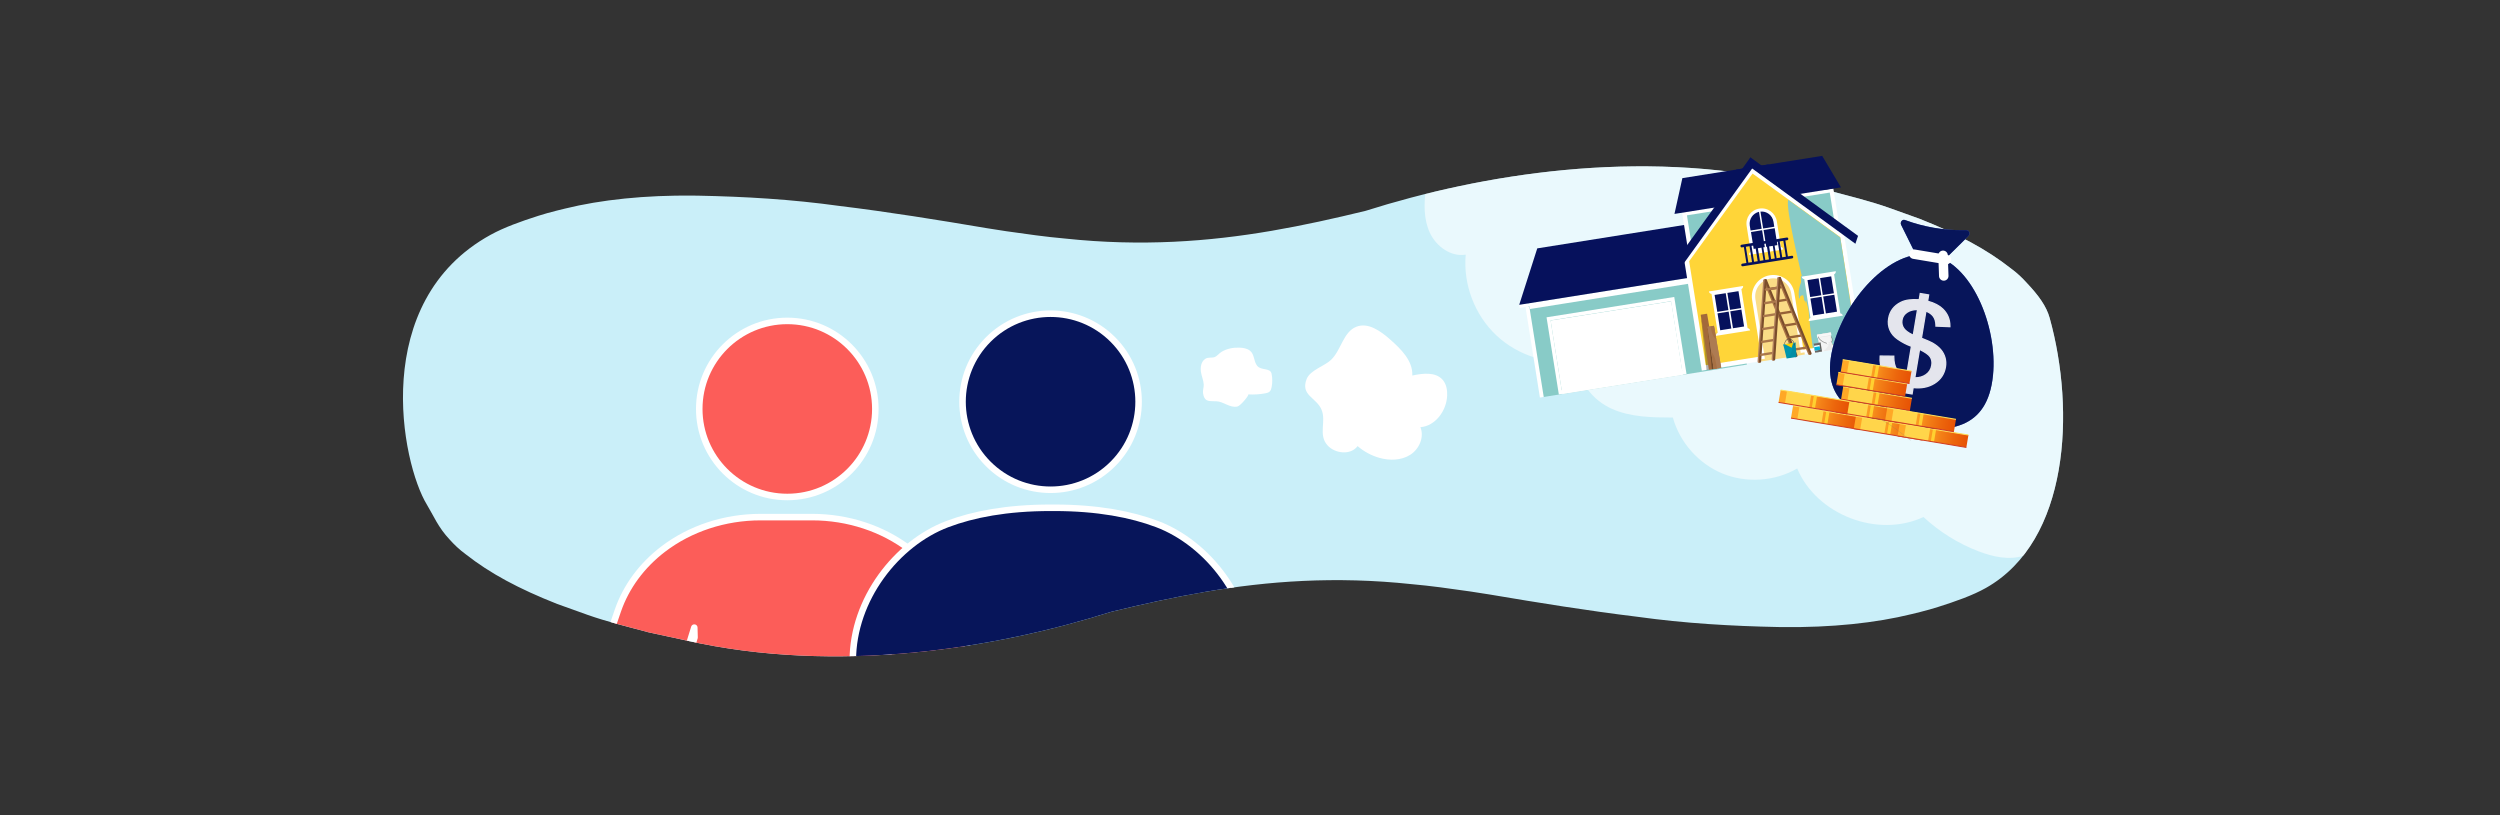 <?xml version="1.0" encoding="UTF-8"?>
<svg xmlns="http://www.w3.org/2000/svg" xmlns:xlink="http://www.w3.org/1999/xlink" id="Layer_1" viewBox="0 0 1234.45 402.42">
  <rect x="0" y="0" width="1234.45" height="402.42" fill="#333333" stroke="none"/>
  <defs>
    <style>.cls-1,.cls-2{fill:none;}.cls-3{fill:url(#linear-gradient);}.cls-4{clip-path:url(#clippath);}.cls-5,.cls-6{fill:#07155a;}.cls-5,.cls-7{stroke-linejoin:round;stroke-width:3.22px;}.cls-5,.cls-7,.cls-8{stroke:#fff;stroke-linecap:round;}.cls-9{opacity:.05;}.cls-10{opacity:.1;}.cls-11{fill:#f2f2f2;}.cls-12{fill:#01a3b8;}.cls-13{fill:#0195ac;}.cls-14{fill:#06115c;}.cls-15{fill:#02b3d9;}.cls-16{fill:#eaeaea;}.cls-17{fill:#f4f4f4;}.cls-18{fill:#fdce00;}.cls-19,.cls-8,.cls-20{fill:#fff;}.cls-21{fill:#ffd538;}.cls-22{fill:#ffd54a;}.cls-23{fill:#ffd030;}.cls-24{fill:#fadc86;}.cls-25{fill:#686867;}.cls-26{fill:#a2693a;}.cls-27{fill:#b2815c;}.cls-28{fill:#aa774b;}.cls-29{fill:#a77144;}.cls-30{fill:#d94138;}.cls-31{fill:#caeff9;}.cls-32{fill:#e0e0e0;}.cls-33{fill:#ad7b52;}.cls-34{fill:#acd8ed;}.cls-35{fill:#956136;}.cls-36{fill:#88cbc7;}.cls-37{fill:#9a9999;}.cls-38{fill:#474747;}.cls-39{fill:#576bba;}.cls-40{fill:#7a7a7a;}.cls-41{fill:#7a4d2b;}.cls-7{fill:#fc5d59;}.cls-42{fill:url(#linear-gradient-6);}.cls-42,.cls-43,.cls-44,.cls-45,.cls-46,.cls-47,.cls-48,.cls-49,.cls-50,.cls-51,.cls-52,.cls-53,.cls-54,.cls-55,.cls-56,.cls-57,.cls-58,.cls-59{stroke-width:.51px;}.cls-42,.cls-43,.cls-44,.cls-45,.cls-46,.cls-47,.cls-48,.cls-49,.cls-50,.cls-51,.cls-52,.cls-53,.cls-54,.cls-55,.cls-56,.cls-57,.cls-58,.cls-59,.cls-2,.cls-8{stroke-miterlimit:10;}.cls-42,.cls-43,.cls-44,.cls-48,.cls-49,.cls-50,.cls-51,.cls-52,.cls-53{stroke:#ffde57;}.cls-43{fill:url(#linear-gradient-3);}.cls-44{fill:url(#linear-gradient-9);}.cls-45{fill:url(#linear-gradient-8);}.cls-45,.cls-46,.cls-47,.cls-54,.cls-55,.cls-56,.cls-57,.cls-58,.cls-59{stroke:#d13d23;}.cls-46{fill:url(#linear-gradient-5);}.cls-47{fill:url(#linear-gradient-2);}.cls-48{fill:url(#linear-gradient-12);}.cls-49{fill:url(#linear-gradient-18);}.cls-50{fill:url(#linear-gradient-15);}.cls-51{fill:url(#linear-gradient-21);}.cls-52{fill:url(#linear-gradient-24);}.cls-53{fill:url(#linear-gradient-27);}.cls-54{fill:url(#linear-gradient-26);}.cls-55{fill:url(#linear-gradient-11);}.cls-56{fill:url(#linear-gradient-20);}.cls-57{fill:url(#linear-gradient-17);}.cls-58{fill:url(#linear-gradient-14);}.cls-59{fill:url(#linear-gradient-23);}.cls-60{fill:url(#linear-gradient-4);}.cls-61{fill:url(#linear-gradient-7);}.cls-62{opacity:.31;}.cls-63{opacity:.3;}.cls-64{opacity:.89;}.cls-65{fill:url(#linear-gradient-22);}.cls-66{fill:url(#linear-gradient-19);}.cls-67{fill:url(#linear-gradient-16);}.cls-68{fill:url(#linear-gradient-13);}.cls-69{fill:url(#linear-gradient-10);}.cls-70{fill:url(#linear-gradient-25);}.cls-2{stroke:#737373;stroke-width:.24px;}.cls-8{stroke-width:4.68px;}.cls-20{opacity:.6;}</style>
    <clipPath id="clippath">
      <path class="cls-1" d="M1012.08,156.98c-1.61-5.78-5.51-11.16-11.22-17.19-2.26-2.51-4.66-4.86-7.98-7.29-11.88-9.34-26.08-16.99-45.13-24.5-4.96-1.86-10.04-3.52-15.05-5.4-9.31-3.29-19.56-5.8-29.77-8.53-6.38-1.36-12.29-2.69-18.71-4.06-74.83-16.91-152.87-3.95-209.93,14.1-15.15,3.69-30.52,7.14-46.33,9.85-31.15,5.35-64.38,7.84-102.05,3.83-9.53-.84-18.96-2.18-29.03-3.62-3.15-.45-6.29-.94-9.42-1.47-24.56-4.15-48.65-8.05-72.81-10.99-23.86-3.32-46.89-4.63-69.65-5.09-.78-.01-1.55-.03-2.32-.03-24.09-.28-45.9,2.01-63.79,6.43-1.38,.34-2.75,.68-4.14,1.02-3.08,.77-6.03,1.6-8.83,2.49-8.75,2.78-17.06,5.78-23.66,9.41-59.95,32.94-44.1,112.6-31.43,133.31,3.13,5.12,5.51,11.16,11.22,17.19,2.26,2.51,4.66,4.86,7.98,7.29,11.88,9.34,26.08,16.99,45.13,24.5,4.96,1.86,10.04,3.52,15.05,5.4,9.31,3.29,19.56,5.8,29.77,8.53,6.38,1.36,12.29,2.69,18.71,4.06,74.83,16.91,152.87,3.95,209.93-14.1,15.15-3.69,30.52-7.14,46.33-9.85,31.15-5.35,64.38-7.84,102.05-3.83,9.53,.84,18.96,2.18,29.03,3.62,3.15,.45,6.29,.94,9.42,1.47,24.56,4.15,48.65,8.05,72.81,10.99,23.86,3.32,46.89,4.63,69.65,5.09,.78,.01,1.55,.02,2.32,.03,24.09,.28,45.9-2.01,63.79-6.43,1.38-.34,2.75-.68,4.14-1.02,3.08-.77,6.03-1.6,8.83-2.49,8.75-2.78,17.1-5.7,23.66-9.41,41.05-23.18,44.18-87.49,31.43-133.31Z"></path>
    </clipPath>
    <linearGradient id="linear-gradient" x1="842.96" y1="214.83" x2="877.39" y2="214.83" gradientTransform="translate(55.46 -8.59)" gradientUnits="userSpaceOnUse">
      <stop offset="0" stop-color="#ffa826"></stop>
      <stop offset=".03" stop-color="#fda223"></stop>
      <stop offset=".21" stop-color="#f38017"></stop>
      <stop offset=".4" stop-color="#ec660c"></stop>
      <stop offset=".59" stop-color="#e75305"></stop>
      <stop offset=".79" stop-color="#e44701"></stop>
      <stop offset="1" stop-color="#e34400"></stop>
    </linearGradient>
    <linearGradient id="linear-gradient-2" x1="842.96" y1="217.92" x2="877.39" y2="217.92" gradientTransform="translate(102.47 -145.2) rotate(9.49)" xlink:href="#linear-gradient"></linearGradient>
    <linearGradient id="linear-gradient-3" y1="211.73" y2="211.73" gradientTransform="translate(102.47 -145.2) rotate(9.49)" xlink:href="#linear-gradient"></linearGradient>
    <linearGradient id="linear-gradient-4" x1="874.41" y1="214.83" x2="908.83" y2="214.83" gradientTransform="translate(55.03 -3.4)" xlink:href="#linear-gradient"></linearGradient>
    <linearGradient id="linear-gradient-5" x1="874.41" y1="217.92" x2="908.83" y2="217.92" gradientTransform="translate(102.47 -145.2) rotate(9.49)" xlink:href="#linear-gradient"></linearGradient>
    <linearGradient id="linear-gradient-6" x1="874.41" y1="211.73" x2="908.83" y2="211.73" gradientTransform="translate(102.47 -145.2) rotate(9.49)" xlink:href="#linear-gradient"></linearGradient>
    <linearGradient id="linear-gradient-7" x1="864.19" y1="208.18" x2="898.61" y2="208.18" gradientTransform="translate(56.27 -5)" xlink:href="#linear-gradient"></linearGradient>
    <linearGradient id="linear-gradient-8" x1="864.19" y1="211.28" x2="898.61" y2="211.28" gradientTransform="translate(102.47 -145.2) rotate(9.49)" xlink:href="#linear-gradient"></linearGradient>
    <linearGradient id="linear-gradient-9" x1="864.19" y1="205.09" x2="898.61" y2="205.09" gradientTransform="translate(102.47 -145.2) rotate(9.49)" xlink:href="#linear-gradient"></linearGradient>
    <linearGradient id="linear-gradient-10" x1="865.83" y1="201.53" x2="900.25" y2="201.53" gradientTransform="translate(57.34 -4.64)" xlink:href="#linear-gradient"></linearGradient>
    <linearGradient id="linear-gradient-11" x1="865.83" y1="204.63" x2="900.25" y2="204.63" gradientTransform="translate(102.47 -145.2) rotate(9.49)" xlink:href="#linear-gradient"></linearGradient>
    <linearGradient id="linear-gradient-12" x1="865.83" y1="198.44" x2="900.25" y2="198.44" gradientTransform="translate(102.47 -145.2) rotate(9.49)" xlink:href="#linear-gradient"></linearGradient>
    <linearGradient id="linear-gradient-13" x1="862.33" y1="194.88" x2="896.75" y2="194.88" gradientTransform="translate(58.49 -5.12)" xlink:href="#linear-gradient"></linearGradient>
    <linearGradient id="linear-gradient-14" x1="862.33" y1="197.98" x2="896.75" y2="197.98" gradientTransform="translate(102.47 -145.2) rotate(9.49)" xlink:href="#linear-gradient"></linearGradient>
    <linearGradient id="linear-gradient-15" x1="862.33" y1="191.79" x2="896.75" y2="191.79" gradientTransform="translate(102.47 -145.2) rotate(9.49)" xlink:href="#linear-gradient"></linearGradient>
    <linearGradient id="linear-gradient-16" x1="863.41" y1="188.32" x2="897.83" y2="188.32" gradientTransform="translate(59.55 -4.86)" xlink:href="#linear-gradient"></linearGradient>
    <linearGradient id="linear-gradient-17" x1="863.41" y1="191.42" x2="897.83" y2="191.42" gradientTransform="translate(102.47 -145.2) rotate(9.49)" xlink:href="#linear-gradient"></linearGradient>
    <linearGradient id="linear-gradient-18" x1="863.41" y1="185.23" x2="897.83" y2="185.23" gradientTransform="translate(102.47 -145.2) rotate(9.49)" xlink:href="#linear-gradient"></linearGradient>
    <linearGradient id="linear-gradient-19" x1="835.63" y1="208.18" x2="870.05" y2="208.18" gradientTransform="translate(56.66 -9.71)" xlink:href="#linear-gradient"></linearGradient>
    <linearGradient id="linear-gradient-20" x1="835.63" y1="211.28" x2="870.05" y2="211.28" gradientTransform="translate(102.47 -145.2) rotate(9.49)" xlink:href="#linear-gradient"></linearGradient>
    <linearGradient id="linear-gradient-21" x1="835.63" y1="205.09" x2="870.05" y2="205.09" gradientTransform="translate(102.47 -145.2) rotate(9.49)" xlink:href="#linear-gradient"></linearGradient>
    <linearGradient id="linear-gradient-22" x1="896.33" y1="214.83" x2="930.75" y2="214.83" gradientTransform="translate(54.73 .21)" xlink:href="#linear-gradient"></linearGradient>
    <linearGradient id="linear-gradient-23" x1="896.33" y1="217.92" x2="930.75" y2="217.92" gradientTransform="translate(102.47 -145.2) rotate(9.49)" xlink:href="#linear-gradient"></linearGradient>
    <linearGradient id="linear-gradient-24" x1="896.33" y1="211.73" x2="930.75" y2="211.73" gradientTransform="translate(102.47 -145.2) rotate(9.49)" xlink:href="#linear-gradient"></linearGradient>
    <linearGradient id="linear-gradient-25" x1="888.99" y1="208.18" x2="923.41" y2="208.18" gradientTransform="translate(55.93 -.91)" xlink:href="#linear-gradient"></linearGradient>
    <linearGradient id="linear-gradient-26" x1="888.99" y1="211.28" x2="923.41" y2="211.28" gradientTransform="translate(102.47 -145.2) rotate(9.49)" xlink:href="#linear-gradient"></linearGradient>
    <linearGradient id="linear-gradient-27" x1="888.99" y1="205.09" x2="923.41" y2="205.09" gradientTransform="translate(102.47 -145.2) rotate(9.49)" xlink:href="#linear-gradient"></linearGradient>
  </defs>
  <path class="cls-31" d="M1012.08,156.98c-1.61-5.78-5.51-11.16-11.22-17.19-2.26-2.51-4.66-4.86-7.98-7.29-11.88-9.34-26.08-16.99-45.13-24.5-4.96-1.86-10.04-3.52-15.05-5.4-9.31-3.29-19.56-5.8-29.77-8.53-6.38-1.36-12.29-2.69-18.71-4.06-74.83-16.91-152.87-3.95-209.93,14.1-15.15,3.69-30.52,7.14-46.33,9.85-31.15,5.35-64.38,7.84-102.05,3.83-9.53-.84-18.96-2.18-29.03-3.62-3.15-.45-6.29-.94-9.42-1.47-24.56-4.15-48.65-8.05-72.81-10.99-23.86-3.32-46.89-4.63-69.65-5.09-.78-.01-1.55-.03-2.32-.03-24.09-.28-45.9,2.01-63.79,6.43-1.38,.34-2.75,.68-4.14,1.02-3.08,.77-6.03,1.6-8.83,2.49-8.75,2.78-17.06,5.78-23.66,9.41-59.95,32.94-44.1,112.6-31.43,133.31,3.13,5.12,5.51,11.16,11.22,17.19,2.26,2.51,4.66,4.86,7.98,7.29,11.88,9.34,26.08,16.99,45.13,24.5,4.96,1.86,10.04,3.52,15.05,5.4,9.31,3.29,19.56,5.8,29.77,8.53,6.38,1.36,12.29,2.69,18.71,4.06,74.83,16.91,152.87,3.95,209.93-14.1,15.15-3.69,30.52-7.14,46.33-9.85,31.15-5.35,64.38-7.84,102.05-3.83,9.53,.84,18.96,2.18,29.03,3.62,3.15,.45,6.29,.94,9.42,1.47,24.56,4.15,48.65,8.05,72.81,10.99,23.86,3.32,46.89,4.63,69.65,5.09,.78,.01,1.55,.02,2.32,.03,24.09,.28,45.9-2.01,63.79-6.43,1.38-.34,2.75-.68,4.14-1.02,3.08-.77,6.03-1.6,8.83-2.49,8.75-2.78,17.1-5.7,23.66-9.41,41.05-23.18,44.18-87.49,31.43-133.31Z"></path>
  <g class="cls-4">
    <g>
      <g>
        <path class="cls-7" d="M434.57,309.9l53.3,172.71h-52.24v110.88c0,11.28-10.32,20.42-23.06,20.42h0c-12.74,0-23.06-9.14-23.06-20.42v0c0,11.28-10.32,20.42-23.06,20.42h0c-12.74,0-23.06-9.14-23.06-20.42v-110.88h-52.24l51.8-167.85-.13-4.86-27.18,88.07c-5.11,16.55-27.7,19.53-36.39,4.55-3.39-5.84-4.66-12.89-1.46-21.13l27.3-79.91c4.06-11.76,11.8-22.27,22.32-30.31h0c13.37-10.21,30.45-15.83,48.11-15.83h25.51c17.66,0,34.74,5.62,48.11,15.83h0c10.52,8.04,18.26,18.54,22.32,30.31l27.3,79.91c3.2,8.24,1.93,15.28-1.46,21.13-8.69,14.98-31.28,11.99-36.39-4.55l-27.18-88.07"></path>
        <circle class="cls-7" cx="388.75" cy="201.93" r="43.47"></circle>
      </g>
      <g>
        <path class="cls-5" d="M520.41,250.73c21.63,0,38.24,3.24,50.98,8.06,24.86,9.41,46.67,36.93,46.67,67.43v106.18c0,2.24-.37,4.44-1.05,6.59-7.64,24.31-41.24,17.15-41.24-8.54v-110.79h-1.77v271.72c0,12.45-8.65,22.54-19.32,22.54h-16.73c-10.69,0-19.34-10.12-19.32-22.59l.17-135.04h0l-.39,135.15c-.03,12.43-8.67,22.48-19.32,22.48h-16.39c-10.67,0-19.32-10.09-19.32-22.54v-160.93c0,25.69-33.6,32.85-41.24,8.54-.68-2.15-1.05-4.35-1.05-6.59v-106.18c0-30.5,21.8-58.02,46.67-67.43,12.74-4.82,29.35-8.06,50.98-8.06h1.66Z"></path>
        <circle class="cls-5" cx="518.75" cy="198.37" r="43.47" transform="translate(11.67 424.91) rotate(-45)"></circle>
      </g>
    </g>
    <path class="cls-20" d="M704.09,93.14c-1.02,7.34-1.18,15.12,1.96,21.84,3.14,6.71,10.37,11.97,17.69,10.76-1.33,14.67,4.43,29.83,15.18,39.91,10.75,10.08,26.24,14.86,40.8,12.59-.94,10.17,6.89,19.5,16.22,23.65,9.33,4.15,19.88,4.26,30.09,4.29,3.39,12.3,12.72,22.81,24.52,27.65,11.8,4.84,25.83,3.89,36.87-2.49,9.64,22.92,39.84,34.52,62.35,23.95,7.88,7.32,17.18,13.11,27.22,16.95,7.09,2.72,15,4.46,22.25,2.18,3.71-1.17,7.03-3.33,10.65-4.75,3.73-1.46,7.73-2.11,11.46-3.54,16.08-6.18,23.2-24.61,27.94-41.17,4.97-17.35,9.36-35.17,8.76-53.21-1.38-41.84-30.17-79.23-66.24-100.48-36.07-21.25-78.57-28.68-120.3-32.14-47.41-3.93-158.3-11.97-167.43,54Z"></path>
  </g>
  <path class="cls-19" d="M599.13,198.12c.45,0,.91,0,1.4,.01,3.65,.1,6.78,3.47,10.53,2.59,1.52-.35,6.1-5.93,5.24-5.98,2.84,.17,5.69,0,8.49-.53,.76-.14,1.55-.33,2.12-.86,.6-.56,.84-1.4,1-2.21,.41-2.16,.41-4.4-.02-6.56-.62-3.13-5.08-1.48-7.1-3.93-1.82-2.21-1.26-5.66-3.59-7.49-1.46-1.14-3.4-1.44-5.25-1.5-3.04-.1-6.15,.49-8.78,2.07-1.14,.68-2.12,2.06-3.3,2.55-1.55,.64-3.23-.12-4.81,.96-1.9,1.3-2.39,3.93-2.09,6.21,.28,2.15,1.27,4.21,1.41,6.38,.09,1.43-.57,2.87-.34,4.36,.58,3.83,2.45,3.91,5.11,3.92Z"></path>
  <path class="cls-19" d="M670.35,220.27c3.1,2.69,6.81,4.69,10.76,5.81,5.06,1.43,10.8,1.31,15.24-1.51,4.44-2.82,7.03-8.77,5.01-13.63,7.44-.58,12.92-8.16,13.22-15.61,.11-2.76-.4-5.69-2.21-7.77-3.48-4.02-9.81-3.25-15.01-2.13,.36-7.2-5.51-13.02-10.92-17.79-4.72-4.17-10.91-8.63-16.75-6.28-6.43,2.59-7.41,11.41-12.37,16.26-3.25,3.18-10.4,5.08-12.14,9.56-3.12,8.05,4.81,9.08,7.35,15.07,2.48,5.84-1.76,12.4,2.97,17.66,3.62,4.03,11.32,5.04,14.86,.37Z"></path>
  <g>
    <g>
      <g>
        <g>
          <g>
            <rect class="cls-36" x="757.46" y="141.51" width="102.09" height="46.77" transform="translate(-15.88 129.29) rotate(-9.05)"></rect>
            <rect class="cls-19" x="756.82" y="151.18" width="1.91" height="45.2" transform="translate(-17.91 121.42) rotate(-9.05)"></rect>
            <rect class="cls-19" x="754.58" y="141.74" width="101.5" height="2.82" transform="translate(-12.49 128.52) rotate(-9.05)"></rect>
            <rect class="cls-19" x="749.62" y="142.13" width="106.4" height="1.49" transform="translate(-12.48 128.12) rotate(-9.05)"></rect>
            <polygon class="cls-14" points="843.67 109.16 801.33 115.91 759.07 122.64 750.16 150.51 805.44 141.7 860.88 132.87 843.67 109.16"></polygon>
            <path class="cls-34" d="M838.11,152.28l1.06-.17-.5-3.11-1.06,.17c-.49,.08-.75,.54-.69,.95l.22,1.39c.08,.49,.47,.85,.96,.77h0Z"></path>
          </g>
          <g>
            <path class="cls-19" d="M832.78,184.71l-63.06,10.05-6.07-38.08,63.06-10.05,6.07,38.08h0Zm-61.63,7.97l59.46-9.47-5.49-34.48-59.46,9.47,5.49,34.48Z"></path>
            <rect class="cls-19" x="768.18" y="153.23" width="60.29" height="36.74" transform="translate(-17.06 127.77) rotate(-9.05)"></rect>
          </g>
        </g>
        <g>
          <g>
            <g>
              <g>
                <polygon class="cls-36" points="913.84 153.23 904.41 94.02 831.85 105.58 841.28 164.79 877.53 159.35 913.84 153.23"></polygon>
                <path class="cls-19" d="M830.57,104.95l74.69-11.9,9.61,60.27-37.15,7.18-37.54,4.72-9.61-60.27h0Zm72.92-9.86l-70.51,11.24,9.23,57.9,35.23-6.03,35.36-5.22-9.31-57.89h0Z"></path>
              </g>
              <g>
                <polygon class="cls-14" points="899.76 76.96 878.55 80.34 857.25 83.73 853.35 101.4 881.2 96.96 909.04 92.53 899.76 76.96"></polygon>
                <polygon class="cls-14" points="873.22 81.19 852.01 84.57 830.72 87.96 826.82 105.63 854.66 101.19 882.51 96.76 873.22 81.19"></polygon>
              </g>
            </g>
            <g>
              <polygon class="cls-21" points="832.92 128.67 841.37 181.66 918.1 169.43 909.66 116.45 865.12 84.08 832.92 128.67"></polygon>
              <path class="cls-19" d="M919.35,170.41l-79.03,12.59-8.7-54.62,33.17-45.85,45.78,33.26,8.7,54.62h.08Zm-77.1,9.92l74.61-11.89-8.18-51.35-43.3-31.39-31.31,43.28,8.18,51.35h0Z"></path>
            </g>
          </g>
          <g>
            <polygon class="cls-14" points="866.73 81.05 828.29 134.37 825.83 131.06 864.21 77.84 866.73 81.05"></polygon>
            <polygon class="cls-14" points="862.95 81.56 916.16 120.36 917.47 116.46 864.26 77.66 862.95 81.56"></polygon>
          </g>
        </g>
      </g>
      <g>
        <g>
          <path class="cls-19" d="M873.96,135.91h0c5.73-.91,11.14,3.01,12.06,8.74l4.71,29.56-20.88,3.33-4.71-29.56c-.83-5.75,3.01-11.14,8.83-12.07Z"></path>
          <path class="cls-24" d="M874.23,137.54h0c4.91-.78,9.47,2.52,10.25,7.44l4.71,29.56-17.69,2.82-4.71-29.56c-.78-4.91,2.52-9.47,7.44-10.25h0Z"></path>
        </g>
        <rect class="cls-24" x="869.43" y="175.62" width="21.81" height="1.08" transform="translate(-16.75 140.74) rotate(-9.05)"></rect>
      </g>
      <g>
        <path class="cls-14" d="M868.85,103.8h0c3.69-.59,7.2,1.96,7.79,5.65l1.98,12.45-13.27,2.11-1.98-12.45c-.68-3.75,1.8-7.17,5.48-7.76Z"></path>
        <path class="cls-19" d="M879.38,121.94l-2.02-12.69c-.64-4.01-4.46-6.93-8.64-6.26h0c-4.18,.67-6.93,4.46-6.26,8.64l2.02,12.69c-.55,.26-.95,.91-.84,1.56l16.87-2.69c-.1-.66-.52-1.18-1.12-1.25h0Zm-14.78-7.39l5.49-.87,1.33,8.35-5.49,.87-1.33-8.35Zm6.22-.99l5.49-.87,1.33,8.35-5.49,.87-1.33-8.35Zm4.88-4.14l.4,2.54-5.49,.87-1.33-8.35c3.06-.32,5.92,1.83,6.41,4.94h0Zm-7.15-4.82l1.33,8.35-5.49,.87-.4-2.54c-.41-3.13,1.57-5.96,4.56-6.69h0Z"></path>
      </g>
      <path class="cls-14" d="M884.78,126.29l-1.97,.31-1.25-7.86,.9-.14c.41-.07,.62-.35,.55-.76s-.35-.62-.76-.55l-22.28,3.55c-.41,.07-.62,.35-.55,.76s.35,.62,.76,.55l.9-.14,1.25,7.86-1.97,.31c-.41,.07-.62,.35-.55,.76h0c.07,.41,.35,.62,.76,.55l24.32-3.88c.41-.07,.62-.35,.55-.76h0c.03-.34-.27-.63-.68-.56h0Zm-4.2-7.39l1.25,7.86-1.8,.29-1.25-7.86,1.8-.29Zm-2.78,.44l1.25,7.86-1.8,.29-1.25-7.86,1.8-.29Zm-2.7,.43l1.25,7.86-1.8,.29-1.25-7.86,1.8-.29Zm-2.87,.46l1.25,7.86-1.8,.29-1.25-7.86,1.8-.29Zm-2.7,.43l1.25,7.86-1.8,.29-1.25-7.86,1.8-.29Zm-2.87,.46l1.25,7.86-1.8,.29-1.25-7.86,1.8-.29Zm-4.59,.73l1.8-.29,1.25,7.86-1.8,.29-1.25-7.86Z"></path>
    </g>
    <path class="cls-36" d="M908.74,117.32l-25.76-18.65c-1.35,4.05,5.57,32.53,6.7,37.65-.13,0-.3-.04-.42-.04,0,.12,0,.25,0,.37,0,.12,0,.25,0,.37,0,.12,0,.25,0,.37,0,.12,0,.25,0,.37,0,.13,0,.25,.01,.38,0,.13,.01,.25,.02,.37,0,.12,.02,.25,.03,.37,0,.12,.02,.25,.03,.37,0,.02,0,.04,0,.06-.45,1.1-.81,2.27-1.01,3.49-.12,.72-.19,1.45-.19,2.19,0,.74,.06,1.49,.22,2.24,.03,.04,.06,.06,.09,.07,.03,0,.07,0,.11,0,.08-.01,.16-.04,.25-.06-.01-.08-.03-.17-.05-.25-.02-.08-.03-.16-.04-.24,0-.08,0-.15,0-.23,.01-.07,.03-.14,.08-.21,0-.04,.09-.03,.2-.02,.11,.01,.25,.02,.33-.03,0-.08-.01-.24-.01-.32,.13-.05,.27-.04,.4-.03,.13,.01,.27,.02,.4-.03,.13-.05,.15-.14,.17-.23,0-.07,.02-.13,.06-.18,.02,.13,.02,.27,.04,.41,.02,.1,.03,.21,.05,.31,.02,.1,.04,.2,.07,.3,.05,.2,.1,.39,.17,.58,.17,.45-.15,1.29,.42,1.52-.02-.15-.04-.31-.07-.46,.38,.42,.13,.93,.3,1.38,.21-.03,.22-.67,.28-.99l.24-.04c.58,2.14,1.22,4.27,1.37,6.43,.23,3.23,.5,6.8,1.89,16.86l21.61-3.44c-3.28-19.97-6.85-43.69-8.03-51.05Z"></path>
    <g>
      <rect class="cls-14" x="893.06" y="136.45" width="13.43" height="19.32" transform="translate(-11.78 143.42) rotate(-9.05)"></rect>
      <path class="cls-19" d="M908.71,154.72l-3.07-19.25c.55-.26,.95-.91,.84-1.56l-16.87,2.69c.1,.66,.61,1.16,1.29,1.22l3.05,19.16c-.55,.26-.95,.91-.84,1.56l16.87-2.69c-.17-.56-.58-1-1.27-1.14Zm-3.17-9.91l-5.49,.87-1.33-8.35,5.49-.87,1.33,8.35Zm-6.22,.99l-5.49,.87-1.33-8.35,5.49-.87,1.33,8.35Zm-5.37,1.61l5.49-.87,1.33,8.35-5.49,.87-1.33-8.35Zm6.31-1l5.49-.87,1.33,8.35-5.49,.87-1.33-8.35Z"></path>
    </g>
    <g>
      <g>
        <rect class="cls-29" x="871.2" y="137.88" width=".71" height=".82" transform="translate(-10.9 138.88) rotate(-9.05)"></rect>
        <rect class="cls-29" x="878.18" y="136.77" width=".71" height=".82" transform="translate(-10.64 139.97) rotate(-9.05)"></rect>
        <rect class="cls-29" x="886.4" y="175.48" width=".71" height=".82" transform="translate(-16.63 141.74) rotate(-9.05)"></rect>
        <path class="cls-29" d="M871.75,138.33c-.16-.4-.6-.52-.86-.24-.17,.18-.21,.48-.11,.74l15.09,37.13c.16,.4,.6,.52,.86,.24,.17-.18,.21-.48,.11-.74l-15.09-37.13Z"></path>
        <path class="cls-41" d="M872.44,138.22c-.16-.4-.6-.52-.86-.24-.17,.18-.21,.48-.11,.74l15.09,37.13c.16,.4,.6,.52,.86,.24,.17-.18,.21-.48,.11-.74l-15.09-37.13Z"></path>
        <rect class="cls-29" x="893.33" y="174.37" width=".71" height=".82" transform="translate(-16.37 142.82) rotate(-9.05)"></rect>
        <g>
          <rect class="cls-35" x="873.44" y="141.59" width="6.6" height="1.17" rx=".55" ry=".55" transform="translate(-11.45 139.75) rotate(-9.05)"></rect>
          <rect class="cls-29" x="885.59" y="171.48" width="6.6" height="1.17" rx=".55" ry=".55" transform="translate(-16 142.03) rotate(-9.05)"></rect>
          <path class="cls-35" d="M889.14,165.13l-5.54,.88c-.49,.08-.67,.37-.62,.68v.02c.05,.31,.31,.53,.59,.49l5.54-.88c.27-.04,.45-.33,.4-.65v-.02c-.05-.31-.31-.53-.37-.53Z"></path>
          <rect class="cls-35" x="880.75" y="159.64" width="6.6" height="1.17" rx=".55" ry=".55" transform="translate(-14.2 141.12) rotate(-9.05)"></rect>
          <rect class="cls-35" x="878.32" y="153.73" width="6.6" height="1.17" rx=".55" ry=".55" transform="translate(-13.3 140.67) rotate(-9.05)"></rect>
          <rect class="cls-35" x="875.9" y="147.81" width="6.6" height="1.17" rx=".55" ry=".55" transform="translate(-12.4 140.21) rotate(-9.05)"></rect>
        </g>
        <path class="cls-29" d="M878.7,137.22c-.16-.4-.6-.52-.86-.24-.17,.18-.21,.48-.11,.74l15.09,37.13c.16,.4,.6,.52,.86,.24h0c.17-.18,.21-.48,.11-.74l-15.09-37.13Z"></path>
        <path class="cls-41" d="M879.4,137.11c-.16-.4-.6-.52-.86-.24h0c-.17,.18-.21,.48-.11,.74l15.09,37.13c.16,.4,.6,.52,.86,.24,.17-.18,.21-.48,.11-.74l-15.09-37.13Z"></path>
      </g>
      <g>
        <path class="cls-27" d="M871.39,138.01c-.34-.19-.72,.06-.75,.49l-2.8,39.98c-.02,.28,.12,.55,.33,.67h0c.34,.19,.72-.06,.75-.49l2.8-39.98c.02-.28-.12-.55-.33-.67Z"></path>
        <rect class="cls-27" x="871.13" y="137.89" width=".71" height=".82" transform="translate(-10.91 138.87) rotate(-9.05)"></rect>
        <rect class="cls-27" x="868.42" y="178.34" width=".71" height=".82" transform="translate(-17.31 138.95) rotate(-9.05)"></rect>
        <path class="cls-41" d="M872.08,137.9c-.34-.19-.72,.06-.75,.49l-2.8,39.98c-.02,.28,.12,.55,.33,.67h0c.34,.19,.72-.06,.75-.49l2.8-39.98c.02-.28-.12-.55-.33-.67Z"></path>
        <g>
          <rect class="cls-28" x="871.3" y="141.93" width="6.6" height="1.17" rx=".55" ry=".55" transform="translate(-11.53 139.41) rotate(-9.05)"></rect>
          <rect class="cls-28" x="869.04" y="174.11" width="6.6" height="1.17" rx=".55" ry=".55" transform="translate(-16.62 139.46) rotate(-9.05)"></rect>
          <rect class="cls-28" x="869.5" y="167.74" width="6.6" height="1.17" rx=".55" ry=".55" transform="translate(-15.61 139.45) rotate(-9.05)"></rect>
          <rect class="cls-28" x="869.96" y="161.36" width="6.6" height="1.17" rx=".55" ry=".55" transform="translate(-14.6 139.45) rotate(-9.05)"></rect>
          <rect class="cls-28" x="870.42" y="154.99" width="6.6" height="1.17" rx=".55" ry=".55" transform="translate(-13.6 139.44) rotate(-9.05)"></rect>
          <rect class="cls-28" x="870.89" y="148.61" width="6.6" height="1.17" rx=".55" ry=".55" transform="translate(-12.59 139.43) rotate(-9.05)"></rect>
        </g>
        <path class="cls-27" d="M878.34,136.9c-.34-.19-.72,.06-.75,.49l-2.8,39.98c-.02,.28,.12,.55,.33,.67,.34,.19,.72-.06,.75-.49l2.8-39.98c.02-.28-.12-.55-.33-.67Z"></path>
        <rect class="cls-27" x="878.1" y="136.78" width=".71" height=".82" transform="translate(-10.64 139.96) rotate(-9.05)"></rect>
        <rect class="cls-27" x="875.35" y="177.24" width=".71" height=".82" transform="translate(-17.04 140.03) rotate(-9.05)"></rect>
        <path class="cls-41" d="M879.03,136.79h0c-.34-.19-.72,.06-.75,.49l-2.8,39.98c-.02,.28,.12,.55,.33,.67,.34,.19,.72-.06,.75-.49l2.8-39.98c.02-.28-.12-.55-.33-.67Z"></path>
      </g>
    </g>
    <g>
      <g>
        <rect class="cls-25" x="906.58" y="168.84" width="2.57" height="3.36" transform="translate(-15.52 145) rotate(-9.05)"></rect>
        <g>
          <rect class="cls-19" x="907.11" y="169.6" width="2.03" height="1.81" transform="translate(-15.52 145.04) rotate(-9.05)"></rect>
          <rect class="cls-30" x="907.15" y="170.11" width="2.03" height="1.31" transform="translate(-15.56 145.05) rotate(-9.05)"></rect>
          <g>
            <rect class="cls-37" x="906.76" y="172.07" width="2.72" height=".11" rx=".05" ry=".05" transform="translate(-15.77 145.06) rotate(-9.05)"></rect>
            <rect class="cls-37" x="906.24" y="168.81" width="2.72" height=".11" rx=".05" ry=".05" transform="translate(-15.27 144.94) rotate(-9.05)"></rect>
          </g>
        </g>
        <path class="cls-10" d="M908,172.09l1.37-.22-.5-3.15-.44,.07c.17,1.14,.03,2.28-.44,3.3Z"></path>
      </g>
      <g>
        <g>
          <g>
            <g>
              <polygon class="cls-17" points="898.83 173.67 905.06 172.68 903.88 164.16 897.31 165.21 898.83 173.67"></polygon>
              <path class="cls-16" d="M903.69,168.17c-.25,1.29-.83,2.51-1.63,3.55-.51,.67-1.1,1.23-1.75,1.71l4.76-.76-1.19-8.52-.4,.06c.39,1.27,.46,2.64,.21,3.94Z"></path>
              <polygon class="cls-32" points="897.59 166.75 904.09 165.71 903.88 164.16 897.31 165.21 897.59 166.75"></polygon>
              <rect class="cls-11" x="897.2" y="164.67" width="7.01" height="1.42" transform="translate(-14.8 143.81) rotate(-9.05)"></rect>
            </g>
            <path class="cls-19" d="M904.1,164.42l-6.92,1.1c-.06,0-.11,.07-.1,.13s.07,.11,.13,.1l6.92-1.1c.06,0,.11-.07,.1-.13s-.07-.11-.13-.1Z"></path>
            <path class="cls-19" d="M904.19,164.96l-6.92,1.1c-.06,0-.11,.07-.1,.13s.07,.11,.13,.1l6.92-1.1c.06,0,.11-.07,.1-.13s-.07-.11-.13-.1Z"></path>
            <path class="cls-10" d="M904.16,169.09s-.05-.03-.08-.03l-1.91,.31c-.05,0-.08,.06-.08,.11v.08c-.81-.16-1.76-.59-2.59-1.19-.91-.66-1.5-1.39-1.59-1.96-.01-.07-.07-.11-.14-.1s-.11,.07-.1,.14c.1,.63,.73,1.42,1.69,2.12,.88,.64,1.9,1.1,2.78,1.25l.03,.16c0,.05,.06,.08,.11,.08l1.91-.31c.05,0,.08-.06,.08-.11l-.04-.27c.13-.11,.24-.22,.33-.34l-.06-.35c-.08,.15-.2,.29-.33,.43Z"></path>
          </g>
          <rect class="cls-19" x="897.49" y="165.86" width=".57" height=".7" transform="translate(-14.97 143.36) rotate(-9.05)"></rect>
        </g>
        <path class="cls-40" d="M904.19,166.39c.23,.39,.54,.98,.46,1.55-.06,.46-.32,.85-.76,1.16l-1.54,.3c-.88-.11-1.95-.57-2.87-1.24-.91-.66-1.5-1.39-1.59-1.96-.01-.07-.07-.11-.14-.1s-.11,.07-.1,.14c.1,.63,.73,1.42,1.69,2.12,.96,.69,2.08,1.17,3,1.28h.02s1.63-.32,1.63-.32h.02c.51-.37,.81-.83,.88-1.36,.14-1.04-.73-2.11-.78-2.17l.08,.59Z"></path>
        <rect class="cls-19" x="902.08" y="169.01" width="2.12" height=".68" rx=".09" ry=".09" transform="translate(-15.4 144.24) rotate(-9.05)"></rect>
        <path class="cls-16" d="M902.14,169.76c0,.05,.06,.08,.11,.08l1.91-.31c.05,0,.08-.06,.08-.11v-.06s-2.1,.33-2.1,.33v.06Z"></path>
      </g>
      <g>
        <rect class="cls-25" x="895.9" y="169.31" width="3.45" height="4.53" transform="translate(-15.82 143.4) rotate(-9.05)"></rect>
        <g>
          <rect class="cls-19" x="895.91" y="170.44" width="2.73" height="2.44" transform="translate(-15.83 143.35) rotate(-9.05)"></rect>
          <rect class="cls-15" x="895.96" y="171.12" width="2.73" height="1.76" transform="translate(-15.89 143.36) rotate(-9.05)"></rect>
          <g>
            <rect class="cls-37" x="896.15" y="173.65" width="3.65" height=".15" rx=".07" ry=".07" transform="translate(-16.15 143.48) rotate(-9.05)"></rect>
            <rect class="cls-37" x="895.45" y="169.26" width="3.65" height=".15" rx=".07" ry=".07" transform="translate(-15.47 143.32) rotate(-9.05)"></rect>
          </g>
        </g>
        <path class="cls-10" d="M898.17,172.94c-.26,.35-.61,.63-.99,.84l2.48-.4-.68-4.24-.31,.05c.1,1.24,.28,2.7-.51,3.75Z"></path>
      </g>
    </g>
    <g>
      <polygon class="cls-13" points="882.21 177.02 887.11 176.24 886.58 169.36 880.58 170.31 882.21 177.02"></polygon>
      <path class="cls-9" d="M885.33,171.08c-.36,2.13-1.24,4.58-3,5.92l4.77-.76-.53-6.88-1.06,.17c-.03,.52-.09,1.04-.18,1.55Z"></path>
      <g>
        <path class="cls-12" d="M886.55,169.18l-5.99,.96c-.1,.02-.17,.11-.15,.21s.11,.17,.21,.15l5.99-.96c.1-.02,.17-.11,.15-.21s-.11-.17-.21-.15Z"></path>
        <path class="cls-12" d="M886.54,169.16l-5.99,.96c-.11,.02-.19,.12-.17,.23s.12,.19,.23,.17l5.99-.96c.11-.02,.19-.12,.17-.23s-.12-.19-.23-.17Zm.06,.36l-5.99,.96c-.08,.01-.16-.04-.18-.13s.04-.16,.13-.18l5.99-.96c.08-.01,.16,.04,.18,.13s-.04,.16-.13,.18Z"></path>
      </g>
      <path class="cls-38" d="M883.12,167.25c-1.17,.19-1.99,1.37-2.06,2.81l.23-.04c.09-1.3,.82-2.36,1.87-2.53,1.28-.2,2.53,.99,2.8,2.67,.01,.07,.07,.11,.13,.1s.1-.07,.09-.14c-.29-1.81-1.66-3.1-3.06-2.88Z"></path>
      <path class="cls-38" d="M886.07,170.08c-.13,.02-.22,.14-.2,.27s.14,.22,.27,.2,.22-.14,.2-.27-.14-.22-.27-.2Z"></path>
      <polygon class="cls-9" points="884.75 172.01 885.45 169.28 881.24 169.95 884.75 172.01"></polygon>
      <polygon class="cls-18" points="884.71 171.72 885.45 169.28 881.24 169.95 884.71 171.72"></polygon>
    </g>
    <g>
      <rect class="cls-14" x="847.28" y="143.74" width="13.43" height="19.32" transform="translate(-13.5 136.31) rotate(-9.05)"></rect>
      <path class="cls-19" d="M862.93,162.02l-3.07-19.25c.55-.26,.95-.91,.84-1.56l-16.87,2.69c.1,.66,.61,1.16,1.29,1.22l3.05,19.16c-.55,.26-.95,.91-.84,1.56l16.87-2.69c-.17-.56-.58-1-1.27-1.14Zm-8.03,.19l-5.49,.87-1.33-8.35,5.49-.87,1.33,8.35Zm-1.45-9.09l-5.49,.87-1.33-8.35,5.49-.87,1.33,8.35Zm7.75,8.09l-5.49,.87-1.33-8.35,5.49-.87,1.33,8.35Zm-1.45-9.09l-5.49,.87-1.33-8.35,5.49-.87,1.33,8.35Z"></path>
    </g>
    <g>
      <polygon class="cls-63" points="842.65 182.77 845.07 182.38 839.78 155.4 842.65 182.77"></polygon>
      <polygon class="cls-26" points="839.78 155.4 843.81 182.58 847.54 181.99 842.92 154.9 839.78 155.4"></polygon>
      <polygon class="cls-63" points="845.31 182.35 847.54 181.99 843.17 161.39 845.31 182.35"></polygon>
      <polygon class="cls-33" points="843.17 161.39 846.19 182.21 849.92 181.61 846.32 160.89 843.17 161.39"></polygon>
      <polygon class="cls-33" points="843.17 161.39 846.19 182.21 849.92 181.61 846.32 160.89 843.17 161.39"></polygon>
      <path class="cls-29" d="M847.26,178.82c-.17-1.02-.43-2-.85-2.94-.4-.9-.91-1.74-1.51-2.52l1.28,8.85,1.72-.27c-.09-.3-.17-.6-.24-.91-.17-.73-.28-1.47-.4-2.2Z"></path>
      <path class="cls-29" d="M844.68,161.15c.11,.83,.26,1.65,.46,2.45,.22,.86,.52,1.69,.9,2.49l1.45,1.61-1.19-6.82-1.64,.26Z"></path>
    </g>
  </g>
  <g>
    <g>
      <g>
        <path class="cls-39" d="M984.08,185.47c-2.68,26.61-21.74,28.8-44.89,24.93-23.15-3.87-40.47-12.15-34.34-38.18,5.63-23.95,28.52-49.74,48.48-46.4,19.96,3.34,33.22,35.17,30.76,59.64Z"></path>
        <path class="cls-6" d="M984.08,185.47c-2.68,26.61-21.74,28.8-44.89,24.93-23.15-3.87-40.47-12.15-34.34-38.18,5.63-23.95,28.52-49.74,48.48-46.4,19.96,3.34,33.22,35.17,30.76,59.64Z"></path>
        <path class="cls-39" d="M971.01,113.65h-1.65c-9.76,.09-19.42-1.59-28.58-4.96l-.16-.06c-1.32-.48-2.54,1.08-1.88,2.41l7.21,14.55c.22,.44,.61,.74,1.07,.82l12.07,2.02c.46,.08,.93-.08,1.28-.43l11.6-11.46c1.05-1.04,.42-2.9-.97-2.89Z"></path>
        <path class="cls-6" d="M971.01,113.65h-1.65c-9.76,.09-19.42-1.59-28.58-4.96l-.16-.06c-1.32-.48-2.54,1.08-1.88,2.41l7.21,14.55c.22,.44,.61,.74,1.07,.82l12.07,2.02c.46,.08,.93-.08,1.28-.43l11.6-11.46c1.05-1.04,.42-2.9-.97-2.89Z"></path>
        <g>
          <line class="cls-8" x1="945.03" y1="125.5" x2="961.14" y2="128.19"></line>
          <line class="cls-8" x1="959.44" y1="126.07" x2="959.79" y2="136.26"></line>
        </g>
      </g>
      <g class="cls-64">
        <path class="cls-19" d="M940.04,193.81l.52-3.11c-2.76-.79-5-1.73-6.65-2.8-1.74-1.12-3.16-2.72-4.22-4.74-1.06-2.03-1.49-4.39-1.28-7.02l.03-.31,6.67,.06v.33c.02,2.63,.48,4.65,1.38,6.01,1.23,1.83,2.87,3.06,4.88,3.66l2.5-14.93c-2.27-.79-4.55-1.97-6.79-3.52-1.76-1.21-3.04-2.72-3.81-4.48-.77-1.76-.99-3.68-.66-5.69,.6-3.58,2.62-6.25,6.01-7.96,2.2-1.11,5.25-1.54,9.08-1.26l.52-3.09,4.1,.69-.52,3.09c3.25,.85,5.78,2.15,7.52,3.86,2.31,2.26,3.49,5.06,3.49,8.32v.35s-6.83-.28-6.83-.28v-.32c-.03-1.9-.48-3.44-1.36-4.58-.81-1.07-2.03-1.92-3.63-2.53l-2.25,13.45c2.7,1.06,4.51,1.85,5.39,2.34,1.73,.99,3.12,2.09,4.13,3.27,1.01,1.19,1.73,2.53,2.14,4,.41,1.47,.48,3.01,.22,4.6-.58,3.47-2.41,6.19-5.44,8.07-2.93,1.82-6.47,2.51-10.51,2.06l-.53,3.15-4.1-.69Zm5.43-7.23c2.07,.06,3.91-.44,5.47-1.49,1.63-1.11,2.63-2.67,2.96-4.65,.28-1.68,.01-3.13-.8-4.3-.79-1.14-2.56-2.37-5.27-3.65l-2.36,14.09Zm1.43-33.76c-2.07-.02-3.81,.43-5.18,1.34-1.45,.97-2.28,2.22-2.55,3.83s.03,2.97,.92,4.22c.84,1.19,2.41,2.31,4.68,3.35l2.13-12.73Z"></path>
        <path class="cls-19" d="M951.93,145.93l-.51,3.06c3.35,.84,5.91,2.12,7.67,3.85,2.26,2.2,3.39,4.9,3.39,8.09l-6.17-.25c-.03-1.98-.5-3.57-1.42-4.78-.92-1.21-2.31-2.13-4.16-2.78l-2.36,14.11c2.84,1.11,4.71,1.91,5.6,2.42,1.71,.98,3.05,2.04,4.04,3.19,.99,1.15,1.68,2.44,2.07,3.87,.4,1.43,.46,2.91,.21,4.45-.57,3.39-2.33,6-5.28,7.84-2.96,1.84-6.49,2.49-10.61,1.97l-.52,3.13-3.44-.58,.51-3.08c-2.87-.8-5.16-1.74-6.85-2.84-1.7-1.09-3.07-2.63-4.1-4.61-1.04-1.98-1.45-4.26-1.24-6.83l6.03,.06c.02,2.7,.49,4.77,1.43,6.19,1.35,2.02,3.16,3.31,5.42,3.9l2.6-15.58c-2.34-.78-4.67-1.97-6.98-3.57-1.72-1.18-2.95-2.63-3.7-4.34-.75-1.71-.96-3.54-.63-5.5,.58-3.48,2.53-6.05,5.83-7.72,2.21-1.12,5.28-1.52,9.21-1.2l.51-3.06,3.44,.58m-6.9,20.11l2.26-13.54c-2.32-.09-4.24,.37-5.76,1.39-1.52,1.01-2.41,2.36-2.7,4.05s.05,3.16,.97,4.47c.93,1.31,2.67,2.52,5.22,3.64m.05,20.86c2.31,.14,4.33-.37,6.05-1.53,1.72-1.17,2.75-2.79,3.1-4.88,.3-1.78,.01-3.29-.86-4.55-.87-1.25-2.8-2.57-5.8-3.95l-2.49,14.9m7.62-41.52l-.66-.11-3.44-.58-.66-.11-.11,.66-.41,2.46c-1.76-.11-3.36-.08-4.78,.11-1.6,.21-3.01,.61-4.18,1.21-3.49,1.76-5.57,4.52-6.19,8.21-.35,2.08-.12,4.06,.68,5.88,.8,1.82,2.12,3.37,3.93,4.62,2.18,1.5,4.4,2.67,6.61,3.47l-2.39,14.27c-.77-.27-1.48-.63-2.13-1.1-.83-.6-1.58-1.38-2.21-2.31-.86-1.31-1.31-3.27-1.32-5.83v-.66s-.66,0-.66,0l-6.03-.06h-.62s-.05,.62-.05,.62c-.22,2.69,.23,5.11,1.32,7.2,1.09,2.08,2.55,3.71,4.33,4.87,1.63,1.05,3.8,1.98,6.46,2.75l-.42,2.49-.11,.66,.66,.11,3.44,.58,.66,.11,.11-.66,.42-2.51c1.88,.19,3.66,.13,5.31-.18,1.84-.34,3.56-1,5.1-1.96,3.11-1.93,4.99-4.72,5.59-8.3,.27-1.63,.2-3.23-.22-4.74-.42-1.51-1.16-2.9-2.21-4.13-1.03-1.21-2.45-2.33-4.22-3.34h0s0,0,0,0c-.88-.49-2.57-1.23-5.18-2.26l2.13-12.77c1.35,.57,2.39,1.33,3.1,2.26,.83,1.08,1.26,2.56,1.28,4.38v.64s.64,.03,.64,.03l6.17,.25,.7,.03v-.7c0-3.36-1.21-6.24-3.59-8.56-1.73-1.7-4.21-3-7.37-3.87l.41-2.46,.11-.66h0Zm-8.19,19.69c-2-.96-3.4-1.98-4.15-3.05-.83-1.17-1.11-2.47-.86-3.97,.25-1.51,1.04-2.69,2.41-3.6,1.22-.82,2.76-1.25,4.59-1.28l-1.99,11.91h0Zm1.36,21.19l2.22-13.27c2.42,1.18,4.01,2.3,4.73,3.34,.77,1.12,1.02,2.44,.75,4.05-.32,1.91-1.24,3.36-2.82,4.43-1.4,.95-3.04,1.43-4.88,1.44h0Z"></path>
      </g>
    </g>
    <g>
      <g>
        <g>
          <rect class="cls-3" x="884.63" y="203.14" width="34.42" height="6.19" transform="translate(46.35 -145.87) rotate(9.49)"></rect>
          <rect class="cls-22" x="887.92" y="201.83" width="12.09" height="6.19" transform="translate(46.02 -144.59) rotate(9.49)"></rect>
          <rect class="cls-23" x="901.25" y="203.18" width="1.6" height="6.19" transform="translate(46.35 -145.9) rotate(9.49)"></rect>
          <line class="cls-47" x1="884.36" y1="206.45" x2="918.31" y2="212.13"></line>
          <line class="cls-43" x1="885.38" y1="200.35" x2="919.33" y2="206.02"></line>
        </g>
        <g>
          <rect class="cls-60" x="915.65" y="208.33" width="34.42" height="6.19" transform="translate(47.63 -150.91) rotate(9.49)"></rect>
          <rect class="cls-22" x="918.94" y="207.01" width="12.09" height="6.19" transform="translate(47.3 -149.63) rotate(9.49)"></rect>
          <rect class="cls-23" x="932.26" y="208.36" width="1.6" height="6.19" transform="translate(47.63 -150.95) rotate(9.49)"></rect>
          <line class="cls-46" x1="915.38" y1="211.64" x2="949.33" y2="217.31"></line>
          <line class="cls-42" x1="916.4" y1="205.53" x2="950.35" y2="211.21"></line>
        </g>
        <g>
          <rect class="cls-61" x="906.67" y="200.09" width="34.42" height="6.19" transform="translate(46.14 -149.55) rotate(9.49)"></rect>
          <rect class="cls-22" x="909.96" y="198.77" width="12.09" height="6.19" transform="translate(45.82 -148.26) rotate(9.49)"></rect>
          <rect class="cls-23" x="923.28" y="200.12" width="1.6" height="6.19" transform="translate(46.15 -149.58) rotate(9.49)"></rect>
          <line class="cls-45" x1="906.39" y1="203.4" x2="940.34" y2="209.07"></line>
          <line class="cls-44" x1="907.41" y1="197.29" x2="941.36" y2="202.97"></line>
        </g>
        <g>
          <rect class="cls-69" x="909.38" y="193.8" width="34.42" height="6.19" transform="translate(45.14 -150.08) rotate(9.49)"></rect>
          <rect class="cls-22" x="912.67" y="192.48" width="12.09" height="6.19" transform="translate(44.82 -148.8) rotate(9.49)"></rect>
          <rect class="cls-23" x="926" y="193.83" width="1.6" height="6.19" transform="translate(45.15 -150.11) rotate(9.49)"></rect>
          <line class="cls-55" x1="909.11" y1="197.11" x2="943.06" y2="202.79"></line>
          <line class="cls-48" x1="910.13" y1="191" x2="944.08" y2="196.68"></line>
        </g>
        <g>
          <rect class="cls-68" x="907.02" y="186.66" width="34.42" height="6.19" transform="translate(43.94 -149.79) rotate(9.49)"></rect>
          <rect class="cls-22" x="910.31" y="185.35" width="12.09" height="6.19" transform="translate(43.61 -148.51) rotate(9.49)"></rect>
          <rect class="cls-23" x="923.63" y="186.7" width="1.6" height="6.19" transform="translate(43.94 -149.82) rotate(9.49)"></rect>
          <line class="cls-58" x1="906.74" y1="189.97" x2="940.69" y2="195.65"></line>
          <line class="cls-50" x1="907.77" y1="183.87" x2="941.72" y2="189.54"></line>
        </g>
        <g>
          <rect class="cls-67" x="909.17" y="180.37" width="34.42" height="6.19" transform="translate(42.93 -150.23) rotate(9.49)"></rect>
          <rect class="cls-22" x="912.46" y="179.06" width="12.09" height="6.19" transform="translate(42.6 -148.95) rotate(9.49)"></rect>
          <rect class="cls-23" x="925.78" y="180.41" width="1.6" height="6.19" transform="translate(42.94 -150.26) rotate(9.49)"></rect>
          <line class="cls-57" x1="908.89" y1="183.68" x2="942.84" y2="189.36"></line>
          <line class="cls-49" x1="909.92" y1="177.58" x2="943.87" y2="183.25"></line>
        </g>
        <g>
          <rect class="cls-66" x="878.5" y="195.38" width="34.42" height="6.19" transform="translate(44.98 -144.97) rotate(9.49)"></rect>
          <rect class="cls-22" x="881.79" y="194.06" width="12.09" height="6.19" transform="translate(44.66 -143.68) rotate(9.49)"></rect>
          <rect class="cls-23" x="895.11" y="195.41" width="1.6" height="6.19" transform="translate(44.99 -145) rotate(9.49)"></rect>
          <line class="cls-56" x1="878.22" y1="198.69" x2="912.17" y2="204.37"></line>
          <line class="cls-51" x1="879.24" y1="192.58" x2="913.19" y2="198.26"></line>
        </g>
        <g>
          <rect class="cls-65" x="937.27" y="211.94" width="34.42" height="6.19" transform="translate(48.52 -154.43) rotate(9.49)"></rect>
          <rect class="cls-22" x="940.55" y="210.62" width="12.09" height="6.19" transform="translate(48.19 -153.15) rotate(9.49)"></rect>
          <rect class="cls-23" x="953.88" y="211.98" width="1.6" height="6.19" transform="translate(48.53 -154.46) rotate(9.49)"></rect>
          <line class="cls-59" x1="936.99" y1="215.25" x2="970.94" y2="220.93"></line>
          <line class="cls-52" x1="938.01" y1="209.15" x2="971.96" y2="214.82"></line>
        </g>
        <g>
          <rect class="cls-70" x="931.13" y="204.18" width="34.42" height="6.19" transform="translate(47.15 -153.52) rotate(9.49)"></rect>
          <rect class="cls-22" x="934.42" y="202.86" width="12.09" height="6.19" transform="translate(46.83 -152.24) rotate(9.49)"></rect>
          <rect class="cls-23" x="947.74" y="204.21" width="1.6" height="6.19" transform="translate(47.16 -153.56) rotate(9.49)"></rect>
          <line class="cls-54" x1="930.85" y1="207.49" x2="964.8" y2="213.16"></line>
          <line class="cls-53" x1="931.88" y1="201.38" x2="965.82" y2="207.06"></line>
        </g>
      </g>
      <g class="cls-62">
        <path class="cls-2" d="M943.45,217.46s-7.93-6.39-12-8.77c-4.08-2.38-5.73-2.84-5.73-2.84"></path>
      </g>
    </g>
  </g>
</svg>
